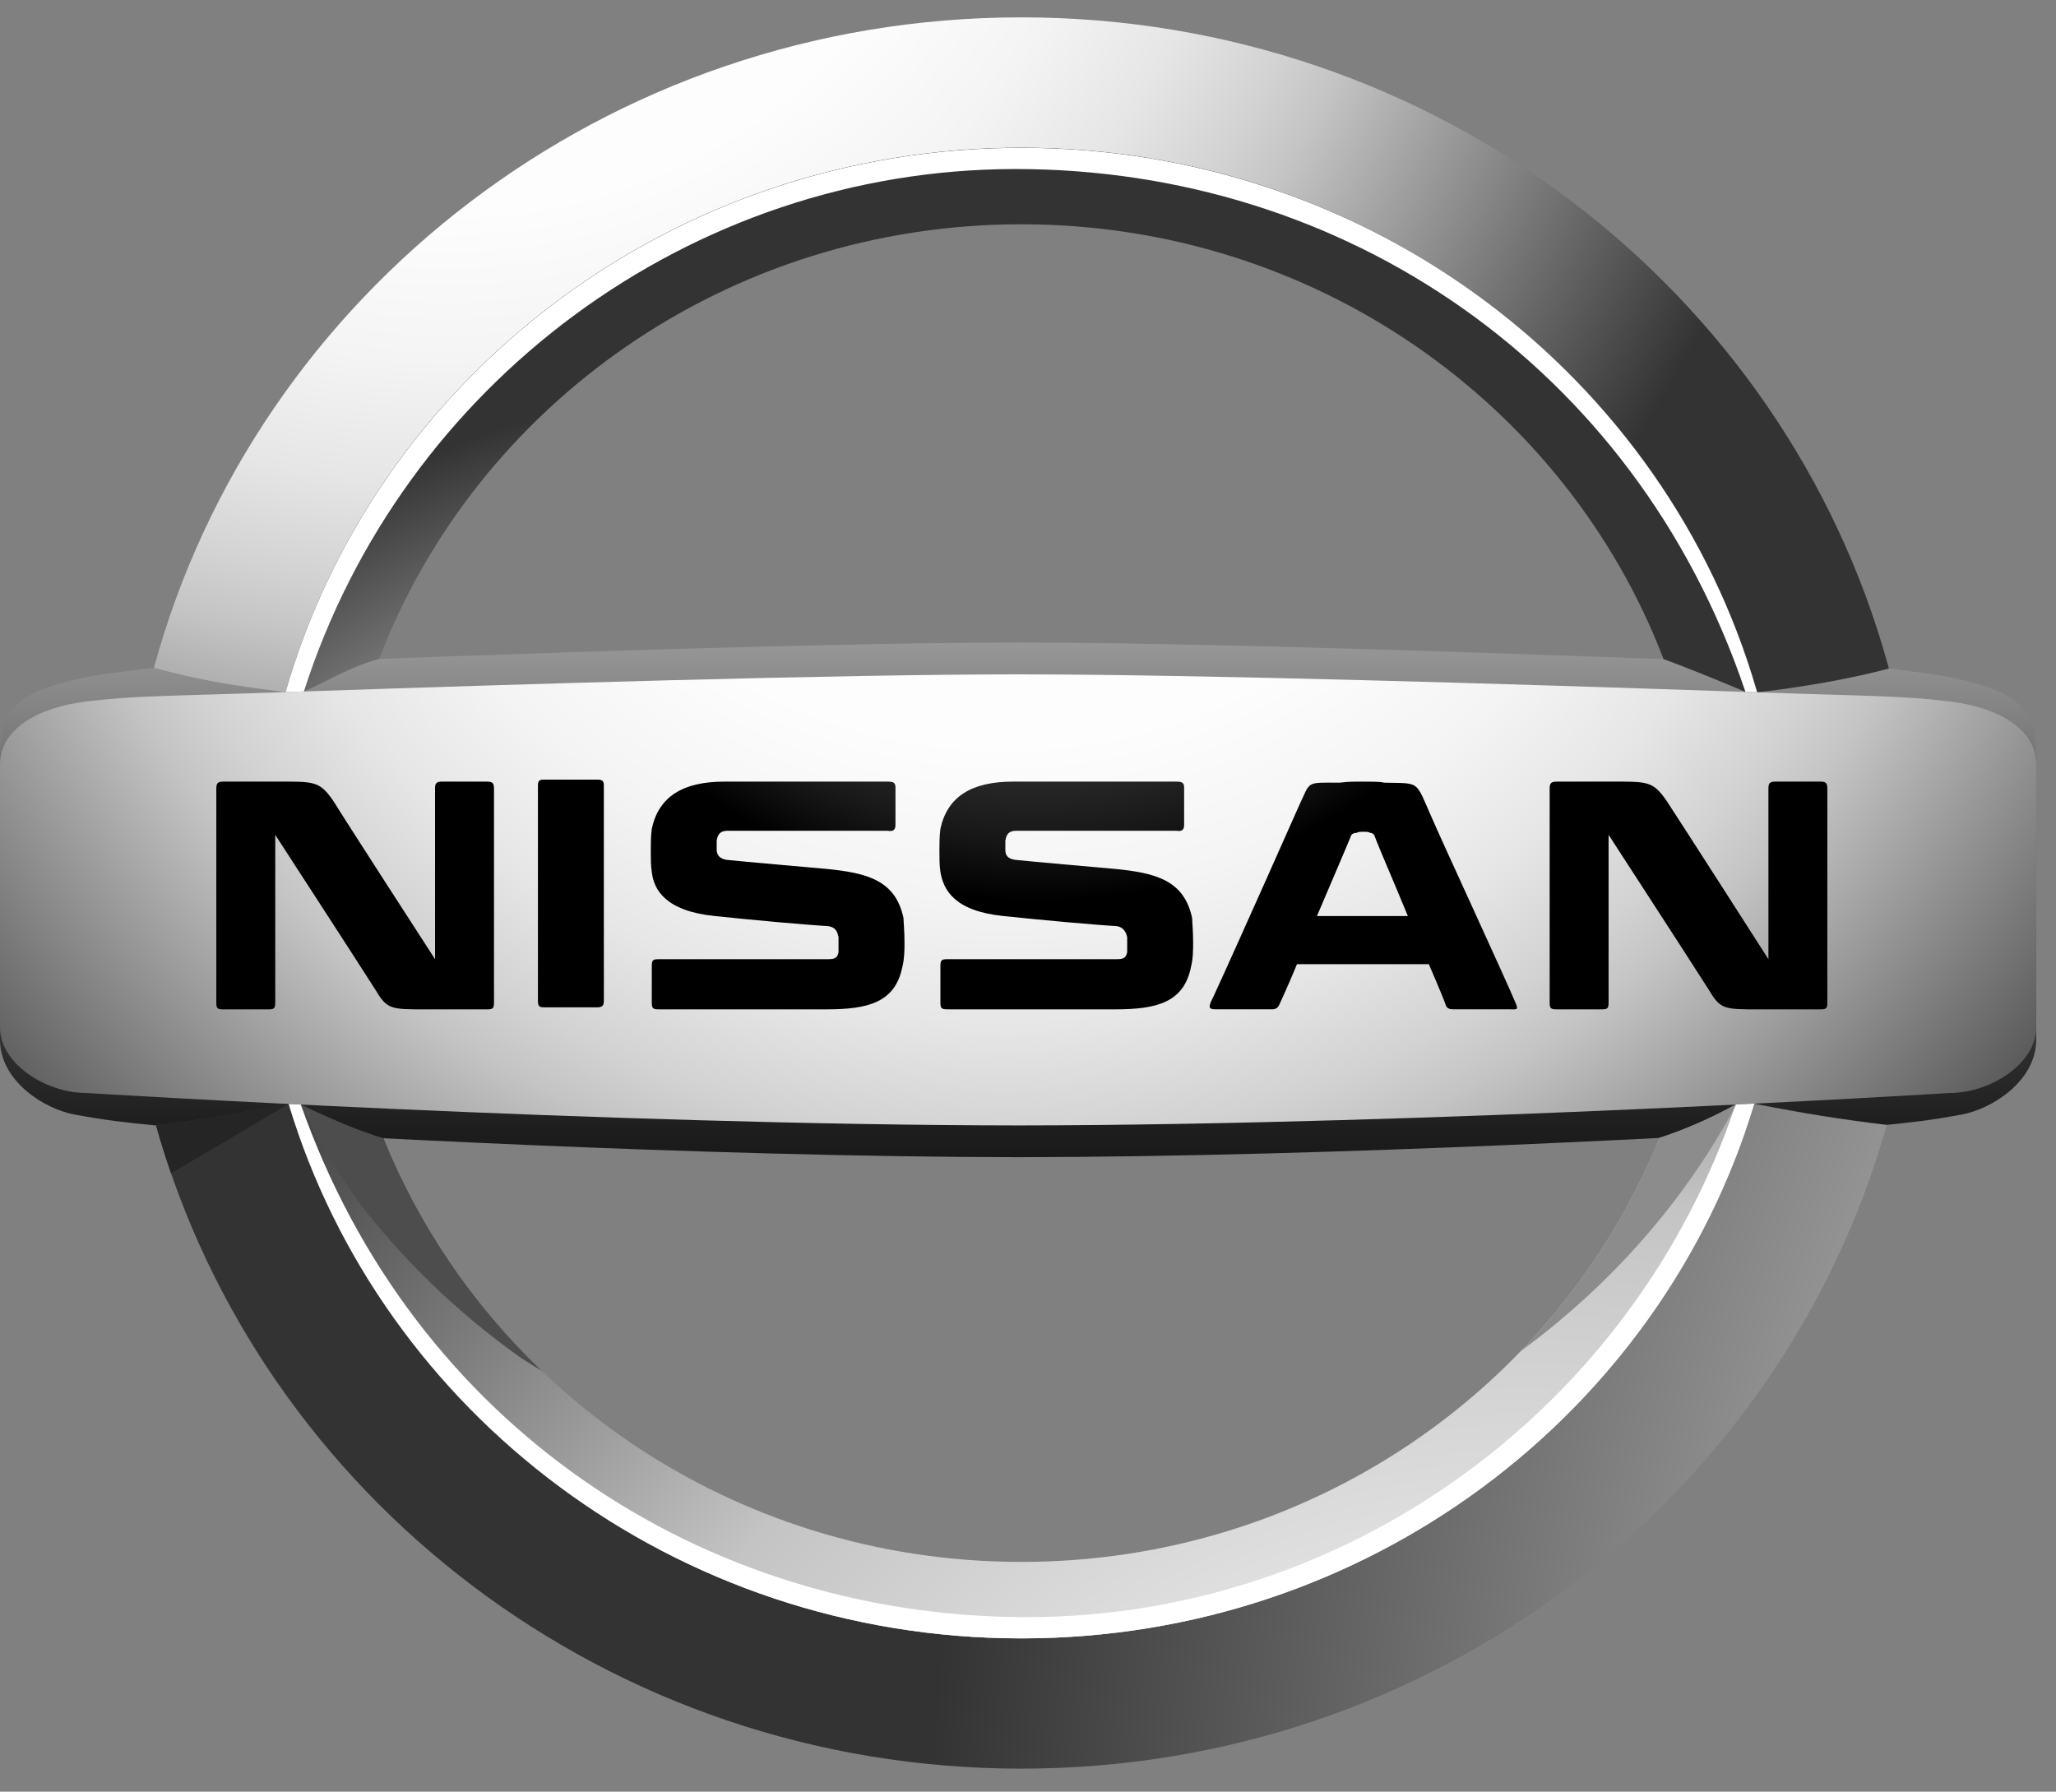 <svg width="70" height="61" viewBox="0 0 70 61" fill="none" xmlns="http://www.w3.org/2000/svg">
<rect x="0" y="0" width="70" height="61" fill="#808080" stroke="none"/>
<path d="M66.941 23.185C66.3 23.005 65.587 22.92 64.084 22.734C57.865 22.477 42.495 21.877 34.663 21.877C26.832 21.877 11.462 22.477 5.243 22.734C3.74 22.92 3.026 23.005 2.386 23.185C0.43 23.648 3.05176e-05 24.353 3.05176e-05 25.759V35.399C3.05176e-05 36.806 1.501 37.754 2.535 37.946C3.57 38.138 4.225 38.215 5.314 38.319C10.876 38.665 23.781 39.387 34.663 39.398C45.545 39.388 58.45 38.666 64.012 38.319C65.101 38.215 65.756 38.138 66.791 37.946C67.825 37.754 69.326 36.806 69.326 35.399V25.759C69.326 24.353 68.896 23.648 66.941 23.185Z" fill="url(#paint0_linear_152_7225)"/>
<path d="M9.723 23.564C12.783 12.872 22.838 5.027 34.773 5.027C46.674 5.027 56.709 12.829 59.798 23.478C59.808 23.515 59.815 23.535 59.825 23.571C61.6 23.371 63.189 23.062 64.312 22.761C64.291 22.692 64.286 22.678 64.269 22.61C60.757 9.925 48.882 0.591 34.773 0.591C20.617 0.591 8.711 9.986 5.242 22.734C6.803 23.163 7.945 23.343 9.723 23.564Z" fill="url(#paint1_radial_152_7225)"/>
<path d="M59.725 37.577C59.694 37.672 59.66 37.777 59.644 37.829C56.39 48.222 46.487 55.781 34.774 55.781C22.967 55.781 13.002 48.105 9.827 37.587C7.887 37.932 7.231 38.063 5.314 38.32C8.866 50.943 20.709 60.217 34.774 60.217C48.844 60.217 60.691 50.933 64.237 38.3C62.548 38.09 61.552 37.932 59.725 37.577Z" fill="url(#paint2_radial_152_7225)"/>
<path d="M10.348 23.541C11.084 23.235 11.797 22.748 12.908 22.434C16.22 13.791 24.759 7.636 34.773 7.636C44.756 7.636 53.273 13.753 56.606 22.354C56.618 22.384 56.63 22.419 56.64 22.441C57.213 22.64 58.902 23.328 59.428 23.558C59.502 23.56 59.661 23.566 59.825 23.57C59.816 23.54 59.807 23.508 59.798 23.477C56.707 12.831 46.673 5.032 34.773 5.032C22.84 5.032 12.786 12.873 9.725 23.563C9.901 23.564 10.238 23.548 10.348 23.541Z" fill="url(#paint3_radial_152_7225)"/>
<path d="M34.583 5.755C45.749 5.755 55.647 12.443 59.396 23.466L59.426 23.559C59.485 23.559 59.697 23.567 59.824 23.571C59.814 23.531 59.804 23.508 59.797 23.478C56.706 12.832 46.672 5.033 34.772 5.033C22.839 5.033 12.785 12.874 9.724 23.564C9.962 23.56 10.077 23.56 10.347 23.541C13.699 13.076 23.499 5.755 34.583 5.755Z" fill="white"/>
<path d="M59.092 37.607C58.29 38.058 57.292 38.491 56.493 38.744C56.483 38.77 56.437 38.884 56.428 38.911C52.974 47.274 44.58 53.178 34.773 53.178C24.905 53.178 16.467 47.202 13.055 38.756C12.136 38.5 10.764 37.871 10.244 37.609C10.05 37.599 9.945 37.594 9.825 37.588C13 48.104 22.967 55.782 34.774 55.782C46.526 55.782 56.455 48.175 59.676 37.732C59.683 37.712 59.719 37.597 59.727 37.578C59.541 37.585 59.256 37.607 59.092 37.607Z" fill="url(#paint4_radial_152_7225)"/>
<path d="M66.385 23.883C64.738 23.681 63.615 23.703 59.602 23.564C59.42 23.558 59.234 23.552 59.046 23.545C51.77 23.295 40.841 22.96 34.663 22.96C28.485 22.96 17.556 23.295 10.279 23.545C10.091 23.552 9.907 23.558 9.725 23.564C5.711 23.703 4.589 23.681 2.941 23.883C1.294 24.086 3.05176e-05 24.81 3.05176e-05 26.042V34.982C3.05176e-05 36.215 1.559 37.213 2.941 37.213C2.941 37.213 20.531 38.304 34.663 38.317C48.795 38.304 66.385 37.213 66.385 37.213C67.767 37.213 69.326 36.215 69.326 34.982V26.042C69.326 24.81 68.032 24.086 66.385 23.883Z" fill="url(#paint5_radial_152_7225)"/>
<path d="M59.092 37.607C55.64 47.893 45.932 55.058 34.966 55.058C23.888 55.058 14.058 48.476 10.243 37.607C10.103 37.6 9.964 37.595 9.827 37.587C13.001 48.104 22.971 55.781 34.777 55.781C46.587 55.781 56.557 48.099 59.729 37.576C59.52 37.586 59.308 37.597 59.092 37.607Z" fill="white"/>
<path d="M59.112 37.607L59.091 37.607C58.289 38.058 57.291 38.491 56.492 38.744C56.481 38.77 56.436 38.884 56.427 38.911C55.334 41.557 53.747 43.958 51.774 46.003C54.861 43.736 57.379 40.872 59.112 37.607Z" fill="#8C8C8C"/>
<path d="M18.437 46.668C16.116 44.447 14.267 41.758 13.054 38.755C12.136 38.499 10.764 37.87 10.244 37.607C10.799 38.764 11.454 39.87 12.201 40.913C13.73 42.912 15.582 44.694 17.691 46.202C17.936 46.363 18.185 46.519 18.437 46.668Z" fill="#4D4D4D"/>
<path d="M9.826 37.588V37.587L9.818 37.589C7.884 37.933 7.228 38.065 5.313 38.32C5.467 38.87 5.638 39.412 5.824 39.948L9.826 37.588Z" fill="#252525"/>
<path d="M48.749 27.842C48.171 26.544 48.376 26.68 47.117 26.647C47.015 26.612 46.742 26.612 46.369 26.612C45.996 26.612 45.927 26.612 45.621 26.647C44.431 26.647 44.635 26.578 44.227 27.432C44.227 27.432 42.185 32.042 41.302 33.955L41.268 34.023C41.098 34.364 41.2 34.364 41.472 34.364H43.309C43.445 34.364 43.512 34.297 43.546 34.227C43.546 34.227 43.819 33.647 44.158 32.828H48.647C48.987 33.613 49.225 34.193 49.225 34.227C49.259 34.33 49.361 34.364 49.463 34.364H51.367C51.639 34.364 51.708 34.4 51.606 34.159C51.265 33.34 49.055 28.558 48.749 27.842ZM44.838 31.188C45.416 29.823 45.995 28.491 45.995 28.456C46.029 28.388 46.097 28.354 46.199 28.354C46.233 28.319 46.336 28.319 46.437 28.319C46.505 28.319 46.607 28.319 46.641 28.354C46.709 28.354 46.778 28.388 46.811 28.491C46.948 28.866 47.457 30.027 47.933 31.188H44.838ZM20.355 26.544C20.525 26.544 20.559 26.611 20.559 26.748V34.058C20.559 34.228 20.525 34.297 20.321 34.297H18.553C18.349 34.297 18.315 34.263 18.315 34.058V26.748C18.315 26.611 18.349 26.544 18.485 26.544H20.355ZM16.58 26.611C16.784 26.611 16.819 26.679 16.819 26.851V34.126C16.819 34.332 16.784 34.366 16.58 34.366H14.506C13.282 34.366 13.18 34.366 12.772 33.683C11.922 32.352 9.371 28.424 9.371 28.424V34.127C9.371 34.333 9.337 34.366 9.134 34.366H7.603C7.399 34.366 7.365 34.333 7.365 34.127V26.851C7.365 26.68 7.399 26.611 7.603 26.611H9.371C10.697 26.611 10.867 26.578 11.344 27.261C11.718 27.876 14.812 32.657 14.812 32.657V26.851C14.812 26.68 14.846 26.611 15.051 26.611H16.58ZM61.976 26.611C62.181 26.611 62.215 26.679 62.215 26.851V34.126C62.215 34.332 62.181 34.366 61.976 34.366H59.904C58.678 34.366 58.576 34.366 58.169 33.683C57.318 32.351 54.767 28.423 54.767 28.423V34.127C54.767 34.332 54.733 34.365 54.529 34.365H53C52.796 34.365 52.761 34.332 52.761 34.127V26.851C52.761 26.68 52.796 26.611 53 26.611H54.767C56.094 26.611 56.264 26.578 56.739 27.261C57.148 27.876 60.209 32.657 60.209 32.657V26.851C60.209 26.68 60.243 26.611 60.447 26.611H61.976ZM28.142 29.584C29.503 29.72 30.489 29.959 30.761 31.257C30.761 31.359 30.795 31.701 30.795 32.077C30.795 32.316 30.795 32.623 30.727 32.897C30.489 34.126 29.571 34.365 28.143 34.365H22.429C22.225 34.365 22.191 34.331 22.191 34.126V32.897C22.191 32.691 22.225 32.657 22.429 32.657H28.209C28.448 32.657 28.516 32.589 28.549 32.417V32.11V31.905C28.515 31.768 28.482 31.563 28.176 31.53C27.529 31.496 25.626 31.325 24.333 31.188C22.666 31.017 22.259 30.301 22.191 29.686C22.157 29.48 22.157 29.207 22.157 28.968C22.157 28.763 22.157 28.456 22.191 28.216C22.429 27.123 23.245 26.611 24.673 26.611H30.215C30.42 26.611 30.488 26.646 30.488 26.817V28.081C30.488 28.25 30.42 28.319 30.215 28.285H24.775C24.537 28.285 24.435 28.387 24.401 28.626V28.934C24.401 29.105 24.503 29.241 24.741 29.275C25.388 29.344 27.394 29.515 28.142 29.584ZM37.969 29.584C39.33 29.72 40.316 29.959 40.588 31.257C40.588 31.359 40.622 31.701 40.622 32.077C40.622 32.316 40.622 32.623 40.554 32.897C40.317 34.126 39.399 34.365 37.97 34.365H32.257C32.053 34.365 32.018 34.331 32.018 34.126V32.897C32.018 32.691 32.053 32.657 32.257 32.657H38.038C38.276 32.657 38.342 32.589 38.377 32.417V32.11V31.905C38.342 31.768 38.275 31.563 38.003 31.53C37.357 31.496 35.453 31.325 34.161 31.188C32.494 31.017 32.121 30.301 32.018 29.686C31.984 29.48 31.984 29.207 31.984 28.968C31.984 28.763 31.984 28.456 32.018 28.216C32.257 27.123 33.073 26.611 34.5 26.611H40.044C40.247 26.611 40.316 26.646 40.316 26.817V28.081C40.316 28.25 40.247 28.319 40.044 28.285H34.603C34.365 28.285 34.263 28.387 34.229 28.626V28.934C34.229 29.105 34.297 29.241 34.569 29.275C35.215 29.344 37.221 29.515 37.969 29.584Z" fill="url(#paint6_radial_152_7225)"/>
<defs>
<linearGradient id="paint0_linear_152_7225" x1="34.663" y1="1.471" x2="34.663" y2="50.005" gradientUnits="userSpaceOnUse">
<stop offset="0.194" stop-color="white"/>
<stop offset="0.208" stop-color="#F8F8F8"/>
<stop offset="0.366" stop-color="#AEAEAE"/>
<stop offset="0.513" stop-color="#707070"/>
<stop offset="0.647" stop-color="#404040"/>
<stop offset="0.764" stop-color="#1D1D1D"/>
<stop offset="0.86" stop-color="#080808"/>
<stop offset="0.922"/>
</linearGradient>
<radialGradient id="paint1_radial_152_7225" cx="0" cy="0" r="1" gradientUnits="userSpaceOnUse" gradientTransform="translate(15.202 -11.396) scale(48.342 48.555)">
<stop offset="0.202" stop-color="white"/>
<stop offset="0.382" stop-color="#FDFDFD"/>
<stop offset="0.487" stop-color="#F4F4F4"/>
<stop offset="0.573" stop-color="#E6E6E6"/>
<stop offset="0.648" stop-color="#D2D2D2"/>
<stop offset="0.689" stop-color="#C4C4C4"/>
<stop offset="1" stop-color="#333333"/>
</radialGradient>
<radialGradient id="paint2_radial_152_7225" cx="0" cy="0" r="1" gradientUnits="userSpaceOnUse" gradientTransform="translate(132.193 66.377) scale(100.679 101.123)">
<stop offset="0.202" stop-color="white"/>
<stop offset="0.368" stop-color="#E4E4E4"/>
<stop offset="0.594" stop-color="#C4C4C4"/>
<stop offset="1" stop-color="#333333"/>
</radialGradient>
<radialGradient id="paint3_radial_152_7225" cx="0" cy="0" r="1" gradientUnits="userSpaceOnUse" gradientTransform="translate(26.814 44.062) scale(30.909 31.045)">
<stop offset="0.202" stop-color="white"/>
<stop offset="0.368" stop-color="#E4E4E4"/>
<stop offset="0.594" stop-color="#C4C4C4"/>
<stop offset="1" stop-color="#333333"/>
</radialGradient>
<radialGradient id="paint4_radial_152_7225" cx="0" cy="0" r="1" gradientUnits="userSpaceOnUse" gradientTransform="translate(51.756 75.806) scale(58.648 58.906)">
<stop offset="0.202" stop-color="white"/>
<stop offset="0.368" stop-color="#E4E4E4"/>
<stop offset="0.594" stop-color="#C4C4C4"/>
<stop offset="1" stop-color="#333333"/>
</radialGradient>
<radialGradient id="paint5_radial_152_7225" cx="0" cy="0" r="1" gradientUnits="userSpaceOnUse" gradientTransform="translate(34.199 6.733) scale(46.605 46.811)">
<stop offset="0.202" stop-color="white"/>
<stop offset="0.397" stop-color="#FDFDFD"/>
<stop offset="0.51" stop-color="#F4F4F4"/>
<stop offset="0.603" stop-color="#E6E6E6"/>
<stop offset="0.684" stop-color="#D2D2D2"/>
<stop offset="0.728" stop-color="#C4C4C4"/>
<stop offset="1" stop-color="#4D4D4D"/>
</radialGradient>
<radialGradient id="paint6_radial_152_7225" cx="0" cy="0" r="1" gradientUnits="userSpaceOnUse" gradientTransform="translate(35.278 11.421) scale(31.391 31.53)">
<stop offset="0.111" stop-color="#4D4D4D"/>
<stop offset="0.248" stop-color="#494949"/>
<stop offset="0.355" stop-color="#404040"/>
<stop offset="0.451" stop-color="#2F2F2F"/>
<stop offset="0.541" stop-color="#181818"/>
<stop offset="0.611"/>
</radialGradient>
</defs>
</svg>
